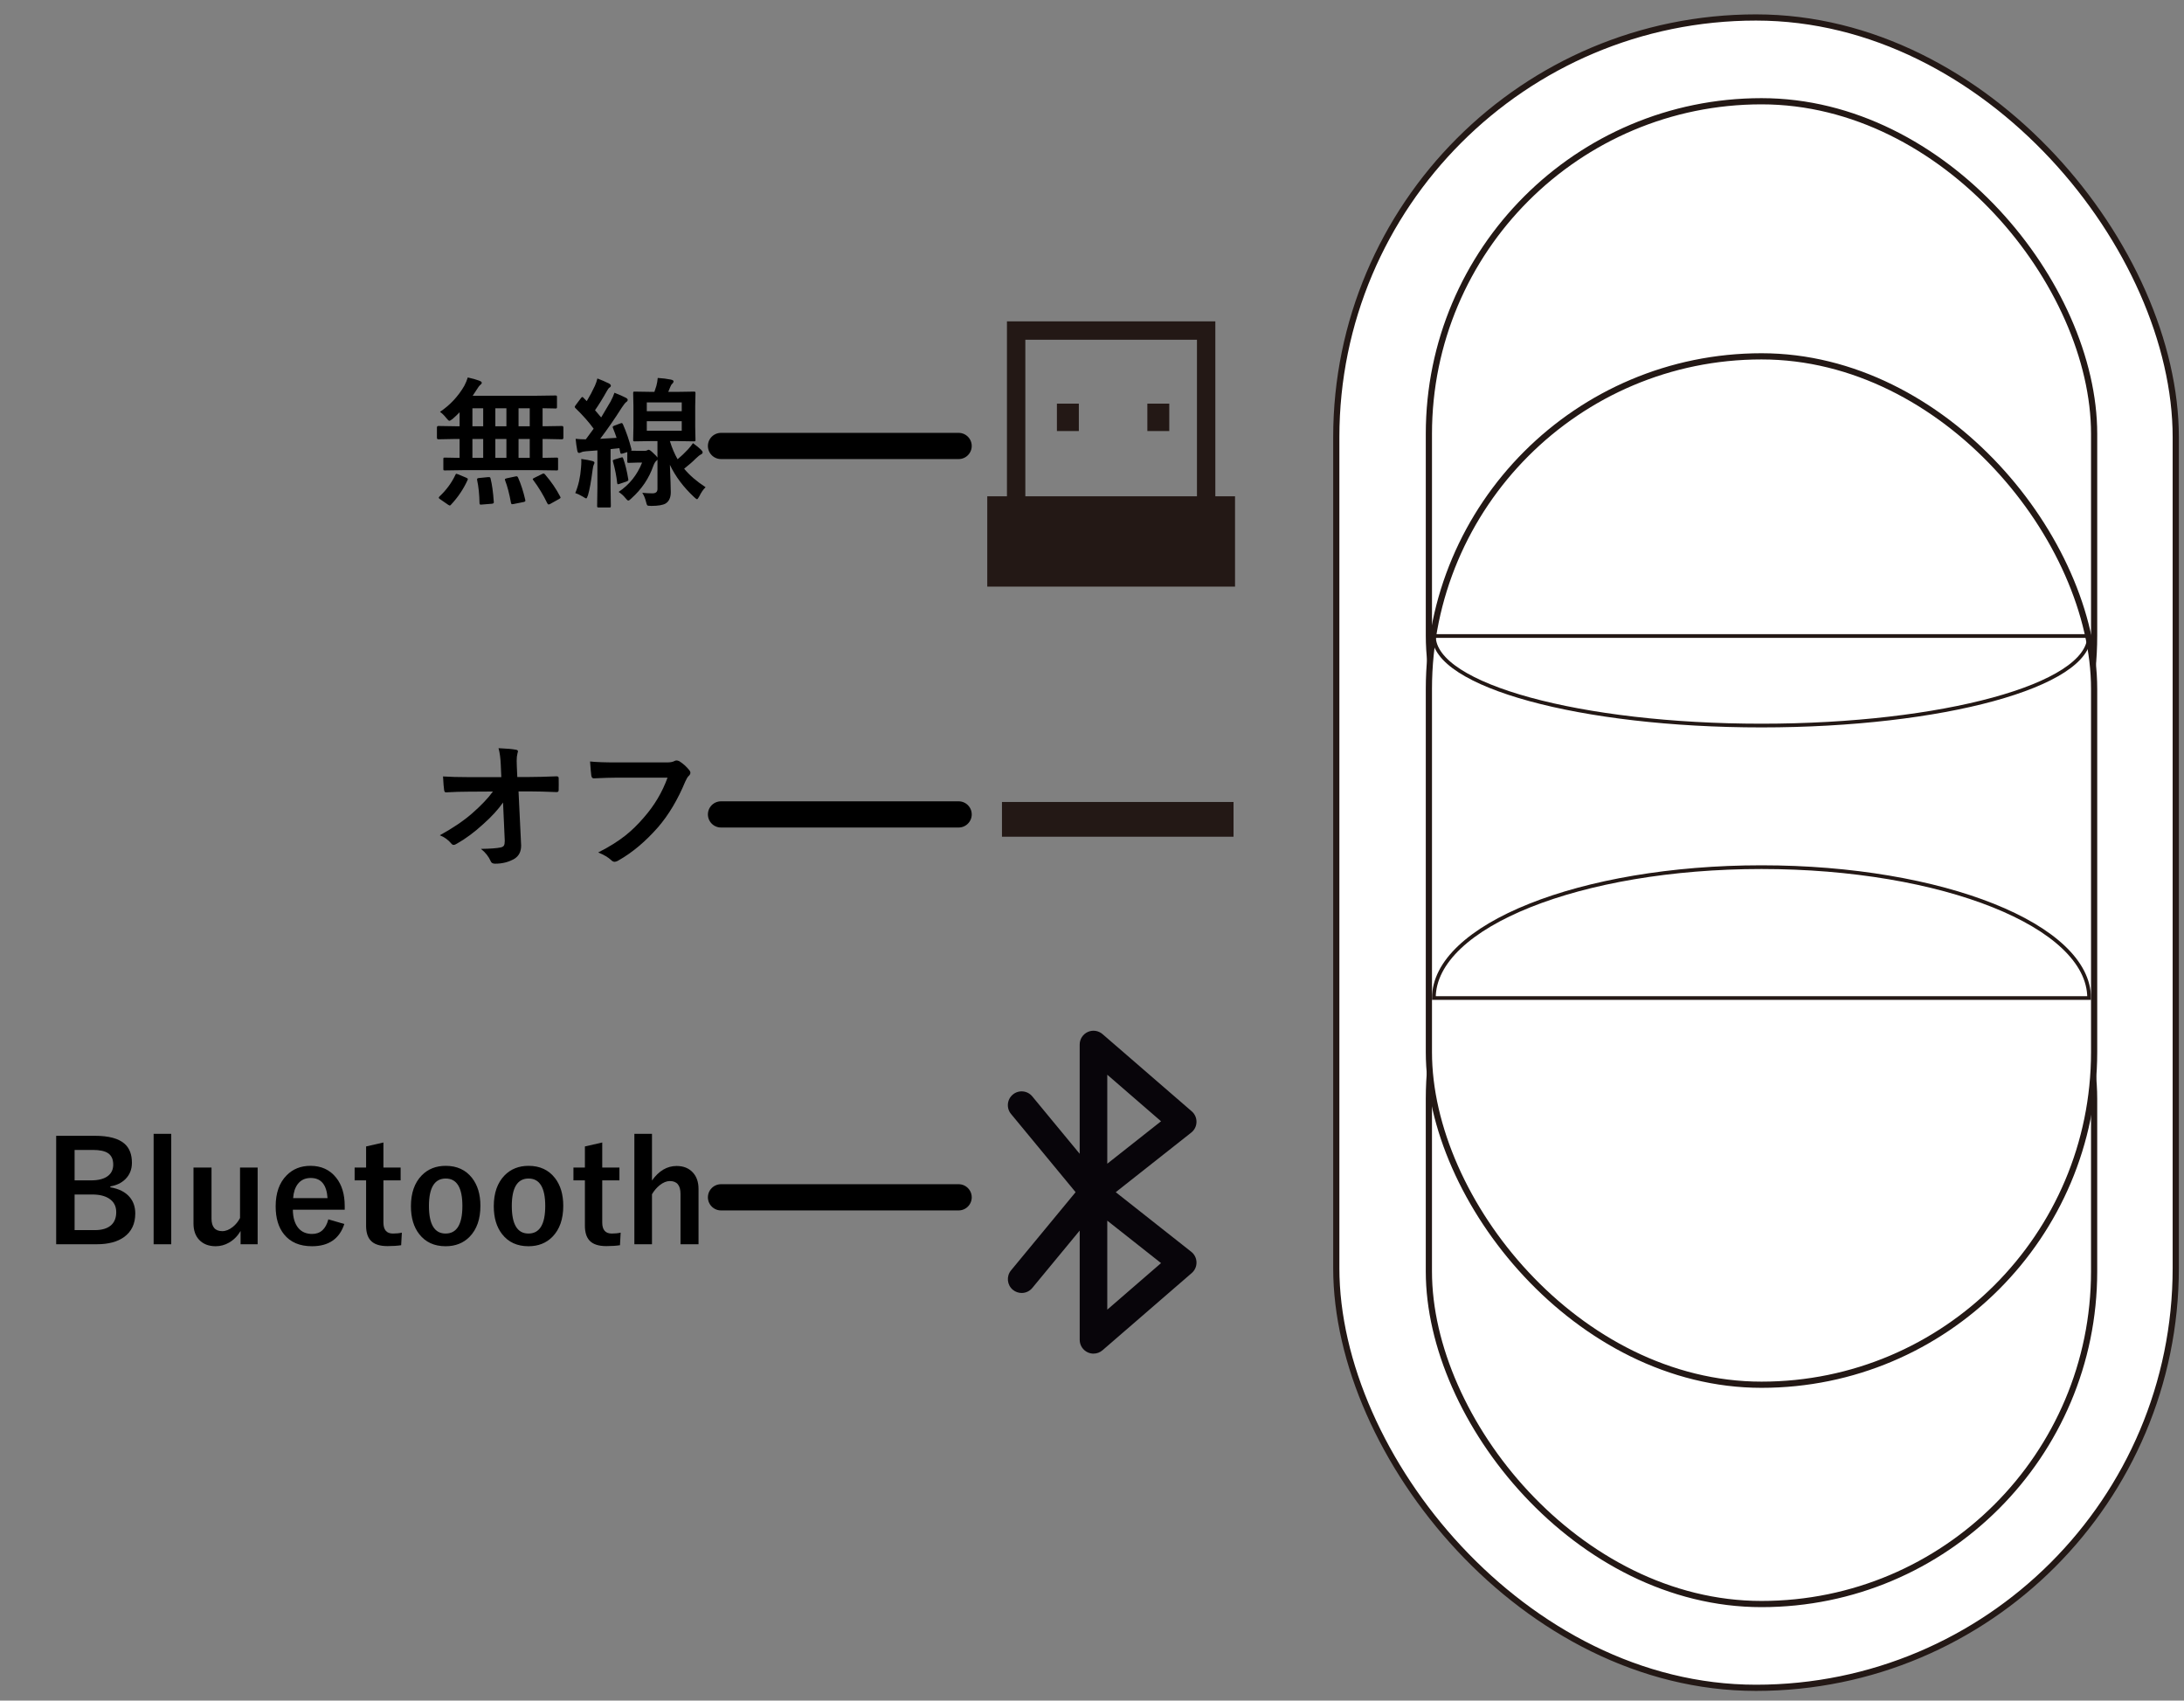 <?xml version="1.0" encoding="UTF-8"?>
<svg xmlns="http://www.w3.org/2000/svg" version="1.1" viewBox="0 0 250 194.655">
  <rect x="0" y="0" width="250" height="194.655" fill="#808080" stroke="none"/>
  <!-- Generator: Adobe Illustrator 29.5.1, SVG Export Plug-In . SVG Version: 2.1.0 Build 141)  -->
  <g id="_編集モード" data-name="編集モード">
    <rect x="152.963" y="2" width="96.093" height="191.191" rx="48.046" ry="48.046" fill="#fff" stroke="#231815" stroke-miterlimit="10" stroke-width=".709"/>
  </g>
  <g id="_レイヤー_2" data-name="レイヤー_2">
    <g>
      <rect x="114.694" y="91.796" width="26.507" height="3.976" fill="#231815"/>
      <g>
        <rect x="113.01" y="56.807" width="28.362" height="10.338" fill="#231815"/>
        <polygon points="139.118 59.585 137.014 59.585 137.014 38.888 117.369 38.888 117.369 58.539 115.265 58.539 115.265 36.784 139.118 36.784 139.118 59.585" fill="#231815"/>
        <rect x="120.984" y="46.201" width="2.51" height="3.137" fill="#231815"/>
        <rect x="131.336" y="46.201" width="2.51" height="3.137" fill="#231815"/>
      </g>
      <path d="M136.361,143.281l-8.643-6.821,8.643-6.822c.371-.293.59-.732.6-1.204.011-.473-.188-.921-.545-1.23l-10.213-8.839c-.466-.404-1.129-.499-1.689-.242-.561.256-.923.82-.923,1.436v12.508l-5.427-6.572c-.268-.325-.647-.526-1.067-.567-.42-.04-.831.086-1.156.355-.325.268-.526.648-.566,1.067-.04.42.086.83.355,1.155l7.393,8.954-7.393,8.953c-.555.671-.459,1.669.212,2.223.282.233.639.362,1.005.362.473,0,.917-.209,1.218-.573l5.427-6.572v12.508c0,.616.362,1.18.923,1.436.208.095.428.143.656.143.38,0,.747-.137,1.033-.385l10.213-8.839c.357-.309.556-.757.545-1.23-.01-.472-.229-.911-.6-1.204ZM126.748,123.015l6.156,5.328-6.156,4.859v-10.187ZM126.748,149.905v-10.187l6.156,4.859-6.156,5.328Z" fill="#08050a"/>
      <rect x="163.563" y="87.709" width="76.149" height="95.893" rx="38.074" ry="38.074" transform="translate(403.274 271.311) rotate(-180)" fill="#fff" stroke="#231815" stroke-miterlimit="10" stroke-width=".709"/>
      <g>
        <rect x="163.563" y="11.589" width="76.149" height="99.245" rx="38.074" ry="38.074" fill="#fff" stroke="#231815" stroke-miterlimit="10" stroke-width=".709"/>
        <g>
          <rect x="163.563" y="40.787" width="76.149" height="117.713" rx="38.074" ry="38.074" fill="#fff" stroke="#231815" stroke-miterlimit="10" stroke-width=".709"/>
          <path d="M164.134,114.237c0-8.274,16.791-14.981,37.503-14.981s37.503,6.707,37.503,14.981h-75.006Z" fill="none" stroke="#231815" stroke-miterlimit="10" stroke-width=".425"/>
          <path d="M164.134,72.8c0,5.66,16.791,10.249,37.503,10.249s37.503-4.588,37.503-10.249h-75.006Z" fill="none" stroke="#231815" stroke-miterlimit="10" stroke-width=".425"/>
        </g>
      </g>
    </g>
  </g>
  <g id="_レイヤー_1" data-name="レイヤー_1">
    <g>
      <path d="M6.429,130.006h4.43c1.594,0,2.731.308,3.414.922.552.495.828,1.216.828,2.164,0,.761-.253,1.388-.758,1.883-.433.427-1.003.701-1.711.82v.109c.979.162,1.716.534,2.211,1.117.427.505.641,1.13.641,1.875,0,1.183-.43,2.083-1.289,2.703-.766.547-1.802.82-3.109.82h-4.656v-12.414ZM8.539,131.624v3.484h1.891c.885,0,1.547-.185,1.984-.555.364-.307.547-.724.547-1.25,0-.609-.201-1.047-.602-1.312-.37-.245-.951-.367-1.742-.367h-2.078ZM8.539,136.725v4.078h2.305c.864,0,1.508-.206,1.93-.617.354-.349.531-.831.531-1.445,0-.677-.271-1.192-.812-1.547-.479-.312-1.12-.469-1.922-.469h-2.031Z"/>
      <path d="M19.601,129.78v12.641h-2.016v-12.641h2.016Z"/>
      <path d="M29.492,133.639v8.781h-1.953v-1.516c-.339.573-.779,1.016-1.32,1.328-.479.276-.99.414-1.531.414-.797,0-1.427-.245-1.891-.734-.433-.463-.648-1.083-.648-1.859v-6.414h2.062v5.836c0,.964.411,1.445,1.234,1.445.396,0,.797-.161,1.203-.484.344-.276.62-.617.828-1.023v-5.773h2.016Z"/>
      <path d="M39.46,138.467h-5.938c.01.917.224,1.62.641,2.109.38.443.903.664,1.57.664.942,0,1.56-.557,1.852-1.672l1.828.531c-.552,1.698-1.787,2.547-3.703,2.547-1.401,0-2.466-.453-3.195-1.359-.641-.792-.961-1.859-.961-3.203,0-1.521.417-2.703,1.25-3.547.713-.729,1.625-1.094,2.734-1.094,1.239,0,2.219.451,2.938,1.352.656.818.984,1.904.984,3.258v.414ZM37.492,137.139c-.099-1.536-.74-2.305-1.922-2.305-.641,0-1.138.234-1.492.703-.302.401-.477.935-.523,1.602h3.938Z"/>
      <path d="M43.89,130.772v2.867h1.969v1.469h-1.969v4.82c0,.844.362,1.266,1.086,1.266.391,0,.731-.034,1.023-.102l-.078,1.438c-.443.067-.966.102-1.57.102-.891,0-1.531-.214-1.922-.641-.349-.38-.523-.945-.523-1.695v-5.188h-1.312v-1.469h1.312v-2.414l1.984-.453Z"/>
      <path d="M51.023,133.444c1.281,0,2.284.461,3.008,1.383.641.818.961,1.883.961,3.195,0,1.516-.412,2.695-1.234,3.539-.708.724-1.625,1.086-2.75,1.086-1.292,0-2.297-.461-3.016-1.383-.636-.812-.953-1.877-.953-3.195,0-1.51.414-2.69,1.242-3.539.713-.724,1.627-1.086,2.742-1.086ZM51.023,134.897c-1.281,0-1.922,1.047-1.922,3.141,0,2.104.635,3.156,1.906,3.156,1.281,0,1.922-1.052,1.922-3.156,0-2.094-.636-3.141-1.906-3.141Z"/>
      <path d="M60.507,133.444c1.281,0,2.284.461,3.008,1.383.641.818.961,1.883.961,3.195,0,1.516-.412,2.695-1.234,3.539-.708.724-1.625,1.086-2.75,1.086-1.292,0-2.297-.461-3.016-1.383-.636-.812-.953-1.877-.953-3.195,0-1.51.414-2.69,1.242-3.539.713-.724,1.627-1.086,2.742-1.086ZM60.507,134.897c-1.281,0-1.922,1.047-1.922,3.141,0,2.104.635,3.156,1.906,3.156,1.281,0,1.922-1.052,1.922-3.156,0-2.094-.636-3.141-1.906-3.141Z"/>
      <path d="M68.937,130.772v2.867h1.969v1.469h-1.969v4.82c0,.844.362,1.266,1.086,1.266.391,0,.731-.034,1.023-.102l-.078,1.438c-.443.067-.966.102-1.57.102-.891,0-1.531-.214-1.922-.641-.349-.38-.523-.945-.523-1.695v-5.188h-1.312v-1.469h1.312v-2.414l1.984-.453Z"/>
      <path d="M74.632,129.78v5.344c.786-1.109,1.727-1.664,2.82-1.664.797,0,1.424.258,1.883.773.417.469.625,1.086.625,1.852v6.336h-2.062v-5.758c0-.984-.406-1.477-1.219-1.477-.375,0-.761.156-1.156.469-.339.266-.636.612-.891,1.039v5.727h-2.016v-12.641h2.016Z"/>
    </g>
    <g>
      <path d="M57.578,91.864c-.568.808-1.32,1.628-2.258,2.461-1.016.933-2.023,1.68-3.023,2.242-.146.094-.269.141-.367.141-.104,0-.195-.052-.273-.156-.354-.427-.792-.742-1.312-.945,1.521-.838,2.763-1.682,3.727-2.531,1.021-.896,1.805-1.721,2.352-2.477l-2.797.016c-.787,0-1.641.026-2.562.078-.13.016-.206-.075-.227-.273-.037-.188-.078-.703-.125-1.547.802.052,1.758.078,2.867.078h3.805l-.062-1.422c-.031-.76-.117-1.391-.258-1.891.917.037,1.588.097,2.016.18.141.026.211.089.211.188,0,.037-.021.117-.062.242-.058.214-.086.492-.086.836,0,.167.005.378.016.633l.055,1.219h1.391c.76,0,1.794-.026,3.102-.078.161,0,.242.065.242.195.005.229.008.458.008.688s-.003.461-.008.695c0,.151-.076.227-.227.227-1.308-.052-2.331-.078-3.07-.078h-1.297l.289,6.016c.005.062.008.123.008.18,0,.698-.258,1.203-.773,1.516-.636.375-1.373.562-2.211.562-.261,0-.425-.091-.492-.273-.24-.547-.615-1.021-1.125-1.422,1.057-.016,1.81-.07,2.258-.164.188-.042.312-.114.375-.219.062-.109.094-.286.094-.531,0-.073-.003-.138-.008-.195l-.188-4.188Z"/>
      <path d="M67.546,87.161c.672.073,1.695.109,3.07.109h5.711c.401,0,.695-.055.883-.164.067-.042.148-.062.242-.062.073,0,.172.026.297.078.442.276.833.628,1.172,1.055.073.089.109.18.109.273,0,.136-.076.269-.227.398-.104.104-.227.312-.367.625-.859,2.068-1.894,3.802-3.102,5.203-1.443,1.646-2.956,2.917-4.539,3.812-.146.094-.3.146-.461.156-.13-.011-.255-.076-.375-.195-.333-.317-.828-.609-1.484-.875,1.234-.625,2.268-1.268,3.102-1.93.724-.573,1.432-1.263,2.125-2.07,1.203-1.37,2.106-2.891,2.711-4.562h-5.781c-.641,0-1.521.026-2.641.078-.167.016-.269-.091-.305-.32-.037-.266-.083-.802-.141-1.609Z"/>
    </g>
    <g>
      <path d="M53.038,53.815l-2.109.031c-.083,0-.136-.01-.156-.031-.016-.021-.023-.067-.023-.141v-1.125c0-.083.01-.133.031-.148.021-.016.07-.023.148-.023l1.68.031v-2.164h-.469l-1.969.039c-.104,0-.156-.06-.156-.18v-1.164c0-.12.052-.18.156-.18l1.969.031h.469v-1.602c-.229.245-.498.5-.805.766-.183.141-.305.211-.367.211-.068,0-.185-.106-.352-.32-.24-.302-.479-.536-.719-.703,1.151-.776,2.078-1.768,2.781-2.977.177-.338.31-.659.398-.961.484.099.942.232,1.375.398.151.058.227.125.227.203,0,.089-.05.164-.148.227-.104.083-.227.24-.367.469-.193.308-.367.573-.523.797h7.266l2.188-.031c.094,0,.148.011.164.031.021.021.031.07.031.148v1.148c0,.078-.013.125-.039.141-.021.016-.073.023-.156.023-.016,0-.081-.002-.195-.008-.38-.01-.8-.018-1.258-.023v2.062h.258l1.961-.031c.109,0,.164.06.164.18v1.164c0,.12-.055.18-.164.18l-1.961-.039h-.258v2.164l1.602-.031c.083,0,.133.011.148.031.016.021.023.068.023.141v1.125c0,.078-.009.126-.027.145-.019.019-.066.027-.145.027l-2.117-.031h-8.555ZM52.124,54.362c.031-.088.07-.133.117-.133.031,0,.099.021.203.062l.93.391c.12.052.18.104.18.156,0,.021-.013.062-.039.125-.464,1.021-1.094,1.956-1.891,2.805-.047.062-.094.094-.141.094-.031,0-.097-.031-.195-.094l-.906-.625c-.104-.062-.156-.123-.156-.18,0-.031.028-.078.086-.141.781-.734,1.385-1.555,1.812-2.461ZM54.077,48.792h1.234v-2.062h-1.234v2.062ZM54.077,52.409h1.234v-2.164h-1.234v2.164ZM55.882,54.612h.117c.083,0,.135.055.156.164.172.688.294,1.573.367,2.656.005.021.008.042.008.062,0,.094-.073.148-.219.164l-1.148.094c-.068.005-.115.008-.141.008-.089,0-.133-.058-.133-.172-.016-.995-.107-1.875-.273-2.641-.005-.042-.008-.073-.008-.094,0-.083.083-.13.25-.141l1.023-.102ZM56.702,48.792h1.266v-2.062h-1.266v2.062ZM56.702,52.409h1.266v-2.164h-1.266v2.164ZM59.304,54.667c.328.74.602,1.586.82,2.539.01.052.016.088.016.109,0,.067-.07.117-.211.148l-1.133.227c-.089.016-.148.023-.18.023-.062,0-.104-.052-.125-.156-.188-1.047-.412-1.903-.672-2.57-.016-.052-.023-.091-.023-.117,0-.052.07-.094.211-.125l.992-.211c.062-.01.109-.016.141-.016.067,0,.122.05.164.148ZM59.358,48.792h1.281v-2.062h-1.281v2.062ZM59.358,52.409h1.281v-2.164h-1.281v2.164ZM62.397,54.315c.703.818,1.278,1.659,1.727,2.523.031.052.047.091.047.117,0,.047-.065.104-.195.172l-1.008.562c-.078.036-.136.055-.172.055-.047,0-.094-.042-.141-.125-.464-.963-1.003-1.854-1.617-2.672-.037-.047-.055-.083-.055-.109,0-.036.06-.083.18-.141l.883-.438c.078-.042.138-.062.18-.062.047,0,.104.039.172.117Z"/>
      <path d="M70.812,56.307c1.229-.823,2.125-1.942,2.688-3.359h-.531l-.984.031c-.083,0-.136-.01-.156-.031-.016-.021-.023-.067-.023-.141v-1.062l-.523.164c-.078.021-.136.031-.172.031-.058,0-.097-.06-.117-.18l-.094-.461c-.261.037-.597.073-1.008.109v4.406l.031,2.094c0,.083-.011.135-.031.156-.021.016-.068.023-.141.023h-1.227c-.083,0-.133-.013-.148-.039-.016-.016-.023-.062-.023-.141l.031-2.094v-4.258l-1.266.094c-.266.016-.469.06-.609.133-.083.042-.162.062-.234.062-.094,0-.159-.086-.195-.258-.083-.438-.146-.891-.188-1.359.38.042.768.062,1.164.062.135-.172.435-.578.898-1.219-.537-.745-1.232-1.531-2.086-2.359-.052-.052-.078-.099-.078-.141,0-.031.039-.102.117-.211l.586-.781c.073-.094.127-.141.164-.141.036,0,.078.029.125.086l.383.391c.349-.578.659-1.161.93-1.75.114-.25.211-.531.289-.844.484.183.927.375,1.328.578.141.073.211.156.211.25,0,.083-.05.154-.148.211-.094.062-.193.19-.297.383-.474.849-.93,1.586-1.367,2.211l.703.828c.489-.807.849-1.414,1.078-1.82.192-.364.341-.7.445-1.008.688.281,1.127.477,1.32.586.13.073.195.148.195.227,0,.099-.058.185-.172.258-.109.078-.276.287-.5.625-.808,1.276-1.633,2.469-2.477,3.578.844-.047,1.469-.083,1.875-.109-.104-.328-.242-.703-.414-1.125-.021-.047-.031-.083-.031-.109,0-.062.062-.117.188-.164l.719-.266c.052-.021.094-.031.125-.031.052,0,.102.052.148.156.385.875.706,1.812.961,2.812.005.037.008.068.008.094,0,.042-.016.076-.047.102.12.011.424.016.914.016h.641c.146,0,.242-.021.289-.062.083-.042.141-.062.172-.062.099,0,.286.138.562.414.203.183.352.341.445.477v-1.883h-.672l-1.938.031c-.083,0-.133-.01-.148-.031-.016-.021-.023-.07-.023-.148l.031-1.484v-2.367l-.031-1.469c0-.094.01-.151.031-.172.021-.016.067-.023.141-.023l1.938.031h.32c.104-.297.18-.526.227-.688.078-.286.13-.588.156-.906.547.031,1.049.094,1.508.188.203.042.305.112.305.211,0,.073-.042.154-.125.242-.104.083-.185.206-.242.367-.073.188-.154.383-.242.586h1.008l1.938-.031c.083,0,.133.013.148.039.016.021.023.073.023.156l-.031,1.469v2.367l.031,1.484c0,.089-.011.141-.031.156-.021.016-.068.023-.141.023l-1.938-.031h-.82c.245.792.539,1.484.883,2.078.422-.349.815-.721,1.18-1.117.239-.26.432-.502.578-.727.385.281.69.529.914.742.13.125.195.232.195.32,0,.094-.065.172-.195.234-.151.073-.354.234-.609.484-.292.302-.729.685-1.312,1.148.604.74,1.422,1.445,2.453,2.117-.261.245-.503.597-.727,1.055-.115.213-.198.32-.25.32-.052,0-.159-.076-.32-.227-1.219-1.13-2.148-2.367-2.789-3.711.067,1.688.102,2.732.102,3.133,0,.614-.198,1.047-.594,1.297-.318.182-.862.273-1.633.273-.261,0-.414-.021-.461-.062-.047-.047-.097-.185-.148-.414-.109-.427-.253-.768-.43-1.023.422.042.81.062,1.164.062.385,0,.578-.167.578-.5v-3.359c-.021.042-.068.091-.141.148-.115.094-.227.284-.336.57-.49,1.417-1.323,2.654-2.5,3.711-.167.172-.289.258-.367.258-.062,0-.18-.107-.352-.32-.183-.234-.433-.458-.75-.672ZM65.851,56.44c.359-.864.578-1.825.656-2.883.026-.281.039-.526.039-.734,0-.104-.003-.2-.008-.289.573.078.984.154,1.234.227.182.047.273.109.273.188,0,.083-.026.164-.078.242-.047.083-.091.281-.133.594-.167,1.297-.341,2.258-.523,2.883-.083.255-.154.383-.211.383-.047,0-.169-.065-.367-.195-.318-.192-.612-.331-.883-.414ZM71.069,52.377c.067-.026.117-.039.148-.039.042,0,.083.05.125.148.239.683.43,1.461.57,2.336.01.052.016.089.016.109,0,.068-.068.128-.203.18l-.805.273c-.083.031-.144.047-.18.047-.052,0-.083-.052-.094-.156-.078-.755-.237-1.567-.477-2.438-.016-.052-.023-.088-.023-.109,0-.047.062-.091.188-.133l.734-.219ZM74.038,46.057v1.008h4v-1.008h-4ZM78.038,49.299v-1.086h-4v1.086h4Z"/>
    </g>
    <line x1="82.533" y1="51.046" x2="109.733" y2="51.046" fill="none" stroke="#000" stroke-linecap="round" stroke-linejoin="round" stroke-width="3"/>
    <line x1="82.533" y1="137.047" x2="109.733" y2="137.047" fill="none" stroke="#000" stroke-linecap="round" stroke-linejoin="round" stroke-width="3"/>
    <line x1="82.533" y1="93.219" x2="109.733" y2="93.219" fill="none" stroke="#000" stroke-linecap="round" stroke-linejoin="round" stroke-width="3"/>
  </g>
</svg>